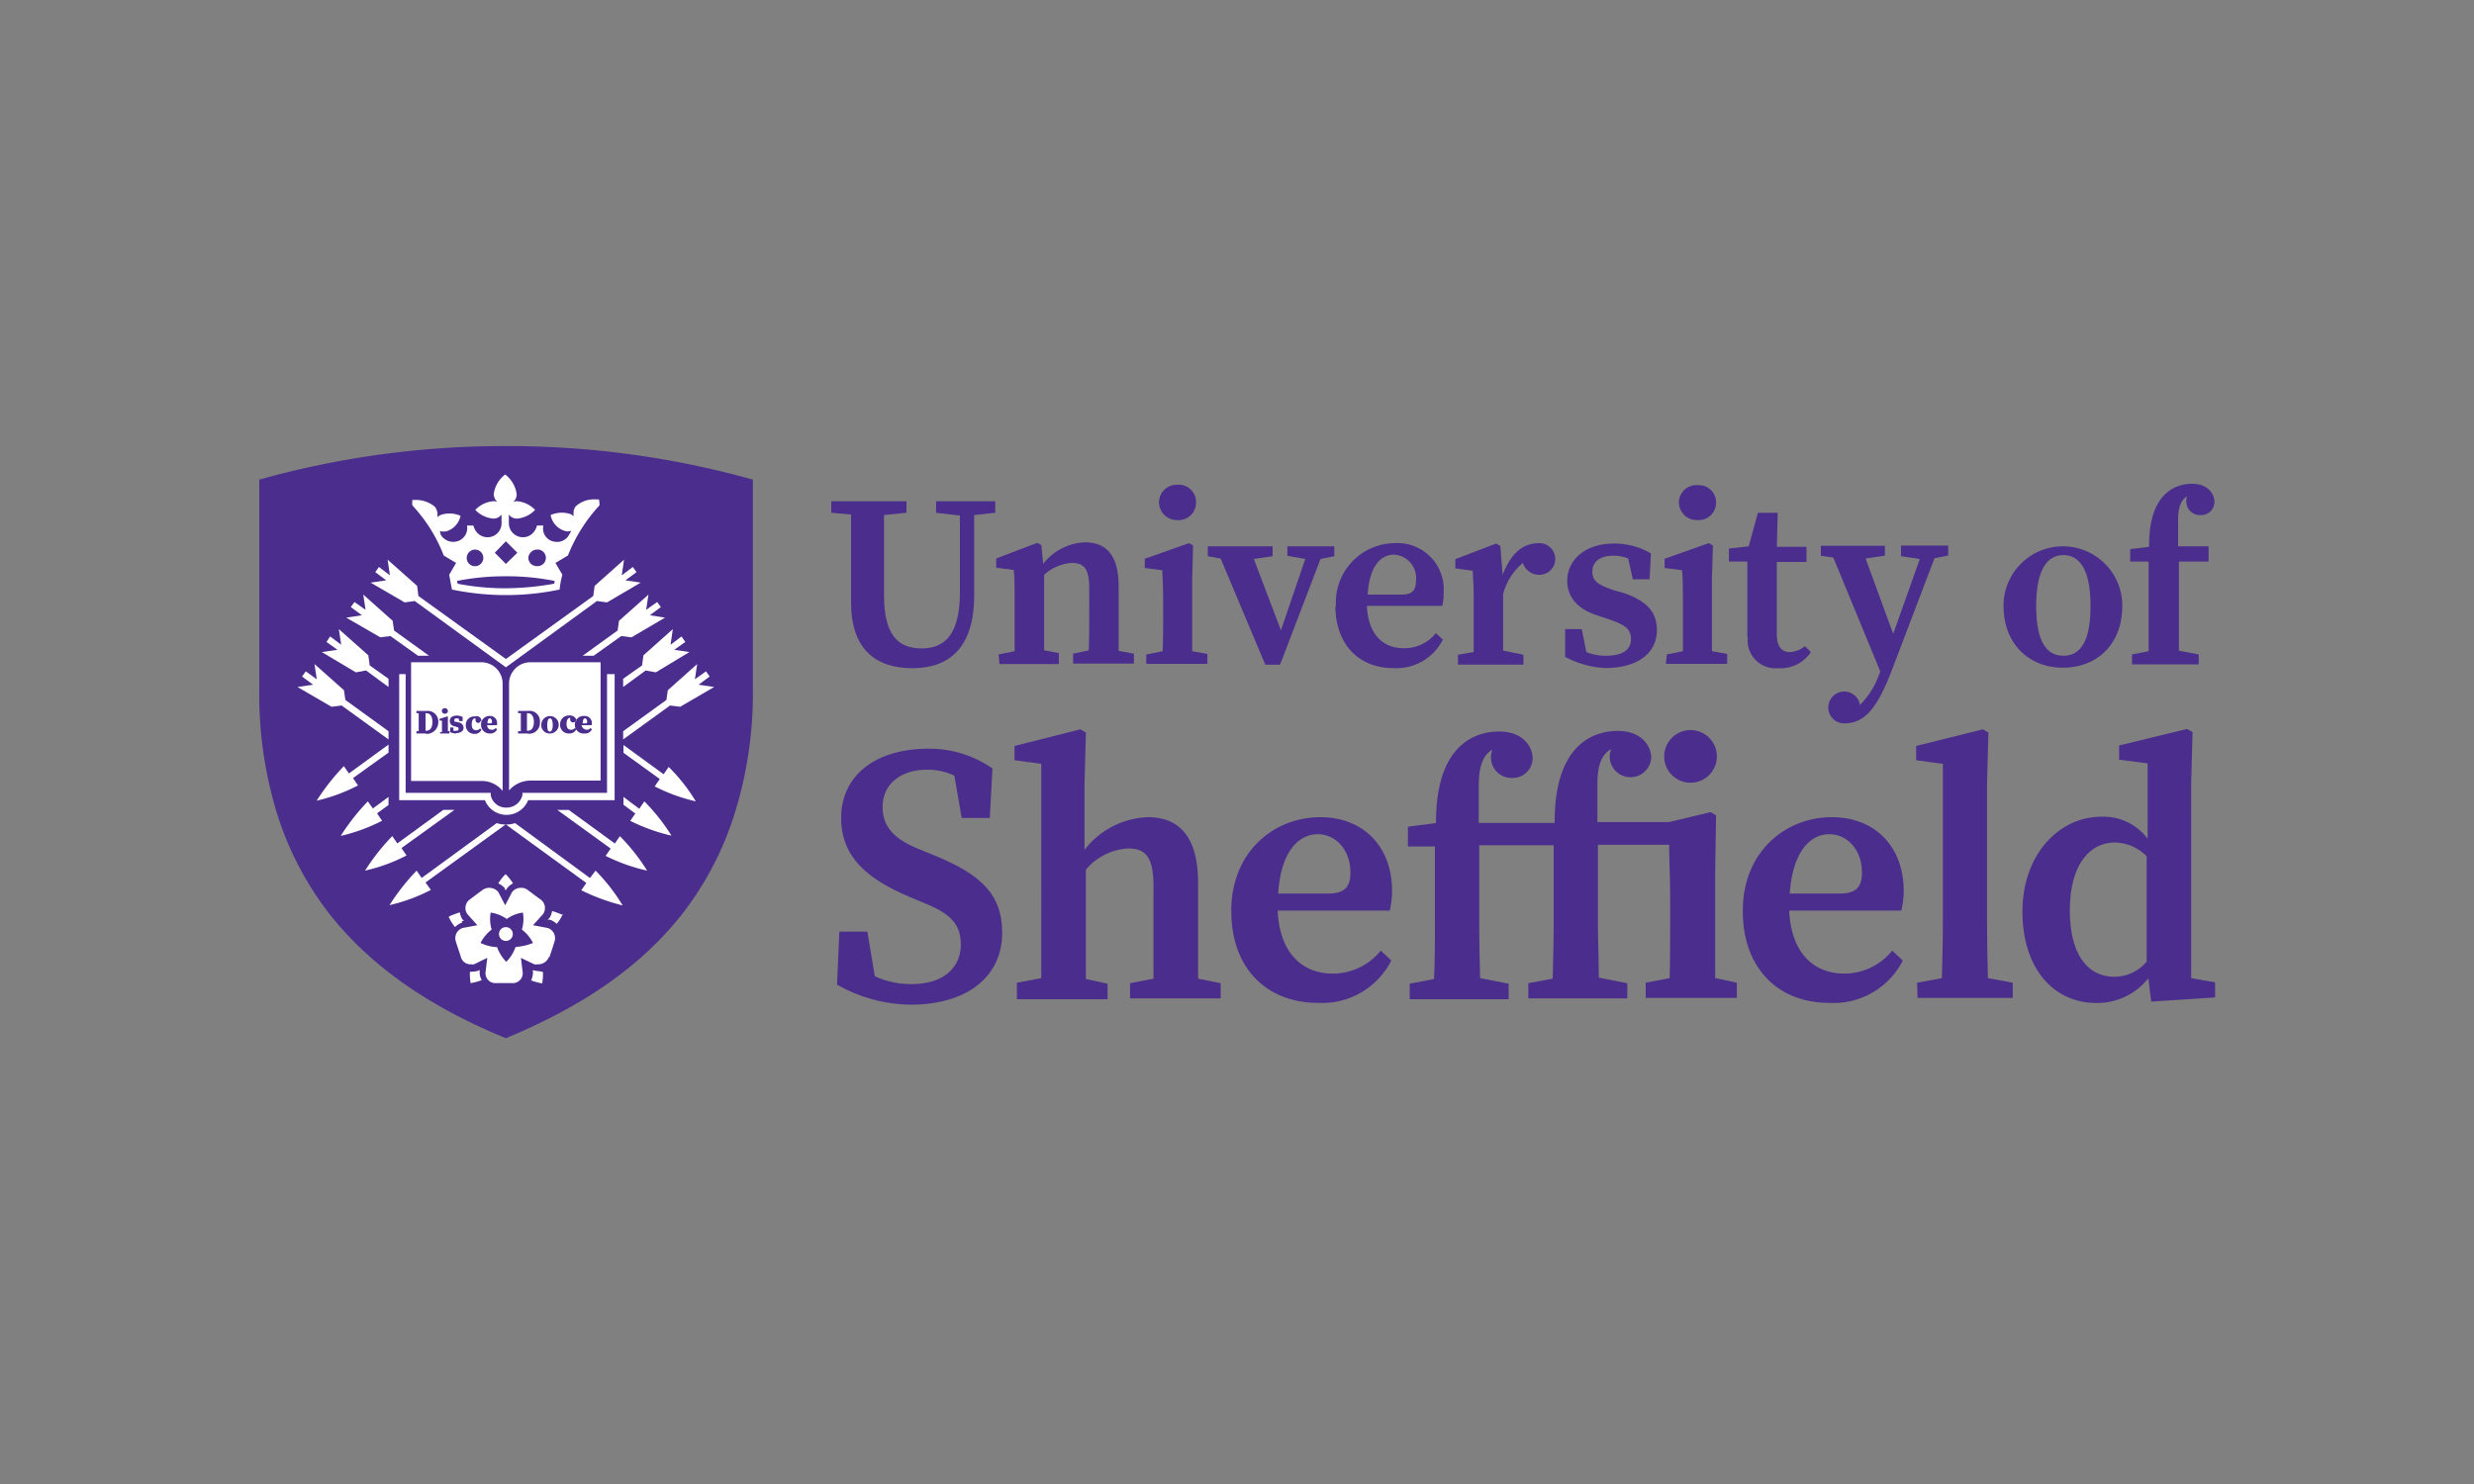 <svg id="Layer_1" data-name="Layer 1" xmlns="http://www.w3.org/2000/svg" viewBox="0 0 250 150"><rect x="0" y="0" width="250" height="150" fill="#808080" stroke="none"/><defs><style>.cls-1{fill:#4a2d8c;}.cls-2{fill:#fff;}</style></defs><path class="cls-1" d="M51.12,45.09A91.66,91.66,0,0,0,26.2,48.48V69.72a40.82,40.82,0,0,0,1.95,13,32.15,32.15,0,0,0,5.3,9.86c4,5,9.72,9.06,17.34,12.22l.33.14.32-.14c7.67-3.21,13.34-7.2,17.34-12.22a32.15,32.15,0,0,0,5.3-9.86,40.65,40.65,0,0,0,2-13V48.48A91.64,91.64,0,0,0,51.12,45.09Z"/><path class="cls-2" d="M39.26,81.34v-.79l-1.58,1.17L37.17,81h0a22.06,22.06,0,0,0-2.74,3.49h0a17.8,17.8,0,0,0,4.18-1.53h0l-.51-.75,1.16-.84Z"/><polygon class="cls-2" points="65.67 62.19 66.78 61.36 66.41 60.85 65.29 61.64 65.53 60.1 62.55 62.75 62.41 63.73 58.88 66.28 59.99 66.28 62.78 64.29 63.81 64.42 67.2 62.43 65.67 62.19"/><path class="cls-2" d="M51.12,83.34h0a3,3,0,0,1-.93-.14l-7.58,5.54L42.1,88h0a22.06,22.06,0,0,0-2.74,3.49h0a17.56,17.56,0,0,0,4.18-1.54h0L43,89.2l8.09-5.86Z"/><polygon class="cls-2" points="70.59 69.21 71.71 68.38 71.34 67.86 70.22 68.66 70.45 67.12 67.48 69.77 67.34 70.75 62.97 73.91 62.97 74.74 67.71 71.31 68.73 71.44 72.17 69.44 70.59 69.21"/><path class="cls-2" d="M45.91,81.86H44.8l-4.65,3.39-.51-.74h0A21.48,21.48,0,0,0,36.89,88h0a17.17,17.17,0,0,0,4.19-1.53h0l-.51-.75,5.34-3.85Z"/><polygon class="cls-2" points="68.13 65.68 69.25 64.89 68.87 64.33 67.76 65.17 67.99 63.59 65.02 66.24 64.88 67.26 62.97 68.61 62.97 69.44 65.25 67.77 66.27 67.96 69.66 65.91 68.13 65.68"/><path class="cls-2" d="M60.55,50.48h-.32a2.77,2.77,0,0,0-2,.65,1,1,0,0,0-.27.79h0v.14h0v0h0a.2.2,0,0,0,0,.14.77.77,0,0,0-.32-.24,2.8,2.8,0,0,0-2,.1A2.07,2.07,0,0,0,57,53.64a1,1,0,0,0,.74,0l-.23.41a1.38,1.38,0,0,1-1.49.7,1.34,1.34,0,0,1-1.11-1.63l-.33,0-.32,0a1.58,1.58,0,0,1-.61.93,1.42,1.42,0,0,1-2.23-1.16v-.88a1,1,0,0,0,.79.41,2.81,2.81,0,0,0,1.86-.88,2.81,2.81,0,0,0-1.86-.88,1,1,0,0,0-.37.09,1,1,0,0,0,.37-.79,3,3,0,0,0-1.16-2,3,3,0,0,0-1.16,2,1.22,1.22,0,0,0,.37.79.81.81,0,0,0-.37-.09,2.81,2.81,0,0,0-1.86.88,2.81,2.81,0,0,0,1.86.88,1,1,0,0,0,.79-.41v.88a1.4,1.4,0,0,1-1.16,1.39,1.45,1.45,0,0,1-1.07-.23,1.58,1.58,0,0,1-.61-.93l-.32,0-.33,0a1.39,1.39,0,0,1-1.16,1.63,1.46,1.46,0,0,1-1.49-.7l-.09-.37a1.44,1.44,0,0,0,.74,0,2.1,2.1,0,0,0,1.35-1.54,2.75,2.75,0,0,0-2-.09.89.89,0,0,0-.33.23v-.14h0v0h0V52h0a1.23,1.23,0,0,0-.28-.79A3,3,0,0,0,42,50.53h-.33a2.05,2.05,0,0,0,0,.55,16.93,16.93,0,0,1,1.58,2,15.7,15.7,0,0,1,1.59,3.07l1.25.75-.7,1.2c.1.52.19,1,.28,1.49h0a26.71,26.71,0,0,0,5.44.56h0a26.49,26.49,0,0,0,5.44-.56h0a8,8,0,0,1,.28-1.49l-.7-1.2,1.26-.75A16.22,16.22,0,0,1,59,53.08a15.91,15.91,0,0,1,1.58-2,3.11,3.11,0,0,0-.05-.6Zm-6.32,5.07a.84.84,0,1,1,0,1.67.84.84,0,0,1-.84-.84A.9.9,0,0,1,54.23,55.55Zm-3.11-.84,1.16,1.16L51.12,57,50,55.87ZM48,55.55a.84.84,0,1,1-.84.83A.86.86,0,0,1,48,55.55ZM56,59a28.4,28.4,0,0,1-4.88.46A24.83,24.83,0,0,1,46.24,59c0-.1-.05-.19-.05-.28a24.59,24.59,0,0,1,4.93-.47,24.22,24.22,0,0,1,4.92.47A.7.7,0,0,1,56,59Z"/><polygon class="cls-2" points="51.12 67.45 41.91 60.75 40.89 60.89 37.45 58.89 39.03 58.66 37.92 57.83 38.29 57.31 39.4 58.15 39.17 56.57 42.15 59.22 42.28 60.24 51.12 66.61 59.95 60.24 60.09 59.22 63.06 56.57 62.83 58.15 63.95 57.31 64.32 57.83 63.2 58.66 64.74 58.89 61.34 60.89 60.32 60.75 51.12 67.45"/><path class="cls-2" d="M61.34,68.14v12H52.79l0,.24a1.64,1.64,0,0,1-1.62,1.25,1.56,1.56,0,0,1-1.58-1.25l0-.24h-8.6v-12h-.65V80.88H49a2.35,2.35,0,0,0,4.37,0h8.74V68.14Z"/><path class="cls-2" d="M67.85,84.46A19.5,19.5,0,0,0,65.11,81h0l-.51.75L63,80.55v.79l1.2.89-.51.74h0a18.58,18.58,0,0,0,4.14,1.49Z"/><polygon class="cls-2" points="42.24 66.28 43.35 66.28 39.82 63.73 39.68 62.75 36.71 60.1 36.94 61.64 35.82 60.85 35.45 61.36 36.57 62.19 34.99 62.43 38.43 64.42 39.45 64.29 42.24 66.28"/><polygon class="cls-2" points="39.26 68.61 37.36 67.26 37.22 66.24 34.24 63.59 34.48 65.17 33.36 64.33 32.99 64.89 34.1 65.68 32.52 65.91 35.96 67.96 36.99 67.77 39.26 69.44 39.26 68.61"/><path class="cls-2" d="M65.39,88a19.49,19.49,0,0,0-2.75-3.48h0l-.51.74-4.65-3.39H56.32l5.39,3.9-.51.74h0A18,18,0,0,0,65.39,88Z"/><polygon class="cls-2" points="39.26 73.91 34.9 70.75 34.76 69.77 31.78 67.12 32.01 68.66 30.9 67.86 30.52 68.38 31.64 69.21 30.06 69.44 33.5 71.44 34.52 71.31 39.26 74.74 39.26 73.91"/><path class="cls-2" d="M60.18,88h0l-.56.75L52.05,83.2a2.83,2.83,0,0,1-.93.14h0l8.13,5.91-.51.74h0a21.29,21.29,0,0,0,4.18,1.53h0A18.44,18.44,0,0,0,60.18,88Z"/><path class="cls-2" d="M39.26,76.05v-.79l-4,2.92-.51-.74h0A22.06,22.06,0,0,0,32,80.93h0a17.56,17.56,0,0,0,4.18-1.54h0l-.51-.74,3.62-2.6Z"/><path class="cls-2" d="M70.31,81a17.71,17.71,0,0,0-2.74-3.48h0l-.51.74L63,75.3v.79l3.67,2.65-.51.75h0A18,18,0,0,0,70.31,81Z"/><path class="cls-2" d="M55.53,96.73c.1-.33.42-1.25.51-1.58a1.08,1.08,0,0,0-.69-1.35l-1.49-.28,1-1.11a1.06,1.06,0,0,0-.23-1.49c-.28-.19-1.07-.79-1.35-1a1.05,1.05,0,0,0-.65-.18,1.14,1.14,0,0,0-.88.42l-.7,1.34-.7-1.34a1.18,1.18,0,0,0-1.53-.24c-.28.19-1.07.79-1.35,1a1.06,1.06,0,0,0-.23,1.49l1,1.11-1.49.28a1.08,1.08,0,0,0-.69,1.35c.09.33.42,1.25.51,1.58a1,1,0,0,0,1,.74,1,1,0,0,0,.33,0l1.34-.65-.18,1.48a1,1,0,0,0,1.07,1.07h1.62a1,1,0,0,0,1.07-1.07l-.18-1.48,1.35.65a.88.88,0,0,0,.32,0,1.16,1.16,0,0,0,1.16-.74Zm-3.34-1h-.1a3.94,3.94,0,0,1-.93,1.49,4.08,4.08,0,0,1-.93-1.49h-.09a4.23,4.23,0,0,1-1.58-.42,4,4,0,0,1,1.12-1.35,3.79,3.79,0,0,1-.1-1.72,3.72,3.72,0,0,1,1.63.65,3.56,3.56,0,0,1,1.63-.65,3.79,3.79,0,0,1-.1,1.72,4,4,0,0,1,1.12,1.35A5.41,5.41,0,0,1,52.19,95.71Z"/><circle class="cls-2" cx="51.12" cy="94.41" r="0.7"/><path class="cls-2" d="M46.65,93.1h.1l.14,0-.1-.09,0,0,0,0a1.66,1.66,0,0,1-.32-.79,9.17,9.17,0,0,0-1,.37l-.14.1.09.14a4.83,4.83,0,0,0,.56.88,2,2,0,0,1,.74-.47Z"/><path class="cls-2" d="M51,89.76h0l0,.09.1.14.09-.14v0l0,0a1.86,1.86,0,0,1,.65-.56,5.49,5.49,0,0,0-.65-.84l-.1-.09-.09.09a4.88,4.88,0,0,0-.65.84A2.13,2.13,0,0,1,51,89.76Z"/><path class="cls-2" d="M56.79,92.45a10.25,10.25,0,0,0-1-.37,1.77,1.77,0,0,1-.32.79l-.05,0,0,0-.09.09.14,0h.09a2,2,0,0,1,.7.42,4,4,0,0,0,.56-.88l.09-.14S56.79,92.45,56.79,92.45Z"/><path class="cls-2" d="M54.51,98.17a2.72,2.72,0,0,1-.56-.09h0l0,0-.14,0,.05.13v.1a2.24,2.24,0,0,1-.19.79,6.64,6.64,0,0,0,1,.28l.14,0,0-.14a4.89,4.89,0,0,0,.05-1Z"/><path class="cls-2" d="M48.47,98.26v-.09l0-.14-.14.09,0,0h0a2.11,2.11,0,0,1-.56.09.7.7,0,0,1-.28,0,4.63,4.63,0,0,0,.05,1l0,.14.14,0a5.55,5.55,0,0,0,1-.28A1.55,1.55,0,0,1,48.47,98.26Z"/><path class="cls-2" d="M49.49,72.61c-.14,0-.23.18-.23.51h.28c.14,0,.18-.05.18-.19s-.09-.32-.23-.32Z"/><path class="cls-2" d="M43.08,72.09H43v1.77h.1c.37,0,.6-.32.6-.88s-.23-.89-.6-.89Z"/><path class="cls-2" d="M48.65,66.94H41.54v12h7.11a2.71,2.71,0,0,1,2.14,1V69.07A2.15,2.15,0,0,0,48.65,66.94Zm-3.72,4.64a.31.31,0,0,1,.33.28c0,.19-.14.28-.33.28a.28.28,0,1,1,0-.56Zm-1.85,2.56h-1v-.23l.23,0V72.09l-.23,0v-.23h1a1.07,1.07,0,0,1,1.21,1.11,1.18,1.18,0,0,1-1.25,1.21Zm2.32,0h-.93V74l.19,0V72.84l-.24,0v-.18l.75-.24.09,0v1.49l.19,0-.05.19Zm.7,0a1.34,1.34,0,0,1-.61-.14h0v-.47h.33l0,.33a.51.51,0,0,0,.24,0c.18,0,.28,0,.28-.18s-.05-.14-.28-.23l-.19-.05a.53.53,0,0,1-.42-.51c0-.37.28-.56.75-.56a1.25,1.25,0,0,1,.55.14h0l0,.42h-.33l-.09-.28h-.19c-.09,0-.23,0-.23.19s0,.13.28.18l.19.05a.54.54,0,0,1,.46.56c0,.27-.28.51-.74.51Zm2.46-1.26a.24.24,0,0,1-.23.19c-.1,0-.28-.05-.28-.33l0-.14h0c-.19,0-.38.14-.38.61s.19.6.47.6a.5.5,0,0,0,.37-.18h0l.14.13h0a.72.72,0,0,1-.7.42.85.85,0,0,1-.88-.88.84.84,0,0,1,.93-.88.48.48,0,0,1,.65.46Zm1.16.88a.41.41,0,0,0,.37-.18h0l.14.14h0a.74.74,0,0,1-.74.42.86.86,0,0,1-.88-.89.85.85,0,0,1,.88-.88.7.7,0,0,1,.74.74v.19h-1c0,.28.18.46.46.46Z"/><path class="cls-2" d="M53.35,72.09h-.1v1.77h.1c.37,0,.6-.32.6-.88s-.23-.89-.6-.89Z"/><path class="cls-2" d="M55.58,72.61c-.19,0-.28.23-.28.69,0,.61.14.65.28.65s.28-.23.28-.65S55.76,72.61,55.58,72.61Z"/><path class="cls-2" d="M53.58,66.94a2.16,2.16,0,0,0-2.14,2.13V79.9a2.87,2.87,0,0,1,2.14-1h7.11V66.94Zm-.23,7.2h-1v-.23l.28,0V72.09l-.28,0v-.23h1A1.05,1.05,0,0,1,54.56,73a1.09,1.09,0,0,1-1.21,1.16Zm2.23,0a.84.84,0,0,1-.88-.93.88.88,0,1,1,.88.93Zm2.6-1.3a.26.26,0,0,1-.28.18.28.28,0,0,1-.28-.32l0-.14h0c-.18,0-.37.14-.37.6s.19.6.46.6a.44.44,0,0,0,.38-.18h0l.14.14h0a.76.76,0,0,1-.75.42.86.86,0,0,1-.88-.89.88.88,0,0,1,.93-.93.69.69,0,0,1,.74.52Zm1.12.92a.41.41,0,0,0,.37-.18h0l.14.14h0a.74.74,0,0,1-.74.42.89.89,0,1,1,0-1.77.71.71,0,0,1,.74.74c0,.1,0,.14-.05.19h-1a.57.57,0,0,0,.51.46Z"/><path class="cls-2" d="M59.11,72.61c-.14,0-.23.18-.23.51h.28c.14,0,.18-.05.18-.19s-.09-.32-.23-.32Z"/><path class="cls-1" d="M171,79.11a2.66,2.66,0,1,0-2.83-2.65A2.65,2.65,0,0,0,171,79.11Z"/><path class="cls-1" d="M94.62,50.67h5.95v1.16l-2.13.23V60.2c0,5.25-2.51,7.34-6.23,7.34S86,65.63,86,60.89V58.2c0-2.05,0-4.14,0-6.19l-2-.18V50.67H91.6v1.16l-2.27.23c0,2,0,4.09,0,6.14v1.95c0,4,1.39,5.39,3.81,5.39S97,64,97,59.87V52.11l-2.41-.28V50.67Z"/><path class="cls-1" d="M100.9,66.15l1.63-.33c0-1.21,0-2.84,0-3.9V60.61c0-1.34,0-2-.09-3l-1.77-.23v-.93l4.14-1.58.42.23.18,1.9a5.62,5.62,0,0,1,4.23-2.18c2.19,0,3.4,1.35,3.4,4.46v2.61c0,1.11,0,2.69,0,3.9l1.54.28v1h-6.14v-1l1.58-.33c.05-1.21.05-2.74.05-3.9V59.5c0-2-.51-2.6-1.77-2.6a4.57,4.57,0,0,0-2.79,1.2v3.72c0,1.07,0,2.65,0,3.91l1.49.28v1.11H101l-.09-1Z"/><path class="cls-1" d="M115.87,66.15l1.62-.33c.05-1.21.05-2.84.05-3.9V60.75c0-1.34-.05-2.13-.09-3.11l-1.77-.23v-.93l4.46-1.58.42.23-.09,3.49v3.3c0,1.06,0,2.64,0,3.9l1.54.28v1h-6.18v-1Z"/><path class="cls-1" d="M130.09,55.22h4.74v1l-1.39.28-4.09,10.69h-1.49l-4.51-10.73-1.3-.24v-1h6.55v1l-1.9.28,2.74,7.21,2.46-7.21-1.81-.32v-1Z"/><path class="cls-1" d="M135,61.26a6,6,0,0,1,6-6.36,4.67,4.67,0,0,1,4.88,5,5.1,5.1,0,0,1-.14,1.34h-7.62c.14,2.89,1.63,4.28,3.72,4.28A4.08,4.08,0,0,0,145.1,64l.7.65a5.25,5.25,0,0,1-5,2.88c-3.44,0-5.81-2.32-5.86-6.23Zm3.21-1.16h3.39c1.21,0,1.49-.51,1.49-1.44a2.37,2.37,0,0,0-2.23-2.6c-1.26,0-2.47,1.07-2.65,4Z"/><path class="cls-1" d="M158.16,66.47V63.59h1.68l.46,2.32a5.11,5.11,0,0,0,2,.37c1.67,0,2.51-.6,2.51-1.67s-.61-1.44-2.19-2l-1.25-.42c-1.86-.6-3-1.77-3-3.49,0-2,1.68-3.76,4.75-3.76a7.3,7.3,0,0,1,3.71,1l-.14,2.61H165l-.47-2.1a4,4,0,0,0-1.53-.28c-1.3,0-2.09.61-2.09,1.58s.51,1.35,2.18,1.91l1,.28c2.42.84,3.34,2,3.34,3.76,0,2.24-1.85,3.82-5.2,3.82a9.32,9.32,0,0,1-4.05-1.12Z"/><path class="cls-1" d="M168.44,66.15l1.62-.33V60.75c0-1.34,0-2.13-.09-3.11l-1.76-.23v-.93l4.46-1.58.42.23-.1,3.49v7.2l1.54.28v1h-6.19l.1-1Z"/><path class="cls-1" d="M176.57,64.38V56.76h-1.86V55.45l2-.23.93-3.39h2l-.09,3.44h3V56.8h-3v7.35c0,1.2.51,1.76,1.3,1.76a2.6,2.6,0,0,0,1.54-.6l.6.6a3.67,3.67,0,0,1-3.3,1.63,2.82,2.82,0,0,1-3.07-3.16Z"/><path class="cls-1" d="M202.46,61.22a6,6,0,1,1,12,0c0,4-2.65,6.27-6,6.27S202.46,65.17,202.46,61.22Zm8.79,0c0-3.44-1-5.11-2.74-5.11s-2.75,1.67-2.75,5.11.93,5.06,2.75,5.06S211.25,64.66,211.25,61.22Z"/><path class="cls-1" d="M84.58,99.52l.24-5.35h2.83l.75,4.51a8.77,8.77,0,0,0,3.76.79c3.07,0,4.93-1.58,4.93-4,0-2.19-1.21-3.21-3.91-4.28l-1.53-.65c-4.09-1.77-6.65-4-6.65-7.86,0-4.37,3.58-7,8.79-7a11.11,11.11,0,0,1,6.5,2l-.27,5H97.18l-.74-4.28a6.28,6.28,0,0,0-2.79-.6c-2.47,0-4.46,1.34-4.46,3.76,0,2.14,1.34,3.35,3.81,4.32l1.58.65c4.83,2,6.69,4.09,6.69,7.77,0,4.37-3.49,7.25-9.25,7.25A15.3,15.3,0,0,1,84.58,99.52Z"/><path class="cls-1" d="M102.76,99.33l2.46-.46c0-1.81,0-4.18,0-5.77V77.21l-2.7-.37V75.4l6.65-1.68.56.33-.14,5.2V85.9A8.48,8.48,0,0,1,116,82.6c3.21,0,5.07,2.05,5.07,6.65V93.1c0,1.68,0,4,0,5.82l2.28.46v1.53h-9.16V99.38l2.37-.46c0-1.82,0-4.1,0-5.77V89.62c0-2.88-.7-3.86-2.56-3.86a6.05,6.05,0,0,0-4.27,2.14v5.25c0,1.63,0,3.95,0,5.81l2.19.47V101h-9.16V99.33Z"/><path class="cls-1" d="M124.42,92.08c0-6,4.32-9.48,9-9.48,4.37,0,7.25,3,7.25,7.44a8.77,8.77,0,0,1-.23,2H129.11c.19,4.28,2.47,6.37,5.58,6.37a6.26,6.26,0,0,0,4.84-2.32l1.06,1a7.83,7.83,0,0,1-7.39,4.28c-5.2,0-8.78-3.49-8.78-9.3Zm4.74-1.76h5.07c1.76,0,2.23-.79,2.23-2.14,0-2.28-1.49-3.86-3.3-3.86S129.44,85.9,129.16,90.32Z"/><path class="cls-1" d="M176.11,92.08c0-6,4.32-9.48,9-9.48,4.37,0,7.26,3,7.26,7.44a8.21,8.21,0,0,1-.24,2H180.8c.19,4.28,2.47,6.37,5.58,6.37a6.24,6.24,0,0,0,4.83-2.32l1.07,1a7.85,7.85,0,0,1-7.43,4.28c-5.16,0-8.74-3.49-8.74-9.3Zm4.74-1.76h5.06c1.77,0,2.24-.79,2.24-2.14,0-2.28-1.49-3.86-3.3-3.86S181.17,85.9,180.85,90.32Z"/><path class="cls-1" d="M193.72,99.33l2.51-.46c.05-2,.1-3.86.1-5.77V77.21l-2.7-.37V75.4l6.74-1.68.56.33-.14,5.2V93.1c0,1.91.05,3.86.09,5.77l2.51.46v1.54h-9.62l-.05-1.54Z"/><path class="cls-1" d="M217.06,98.92a6.6,6.6,0,0,1-5.21,2.46c-4.37,0-7.48-3.53-7.48-9.25s3.67-9.58,8-9.58a5.57,5.57,0,0,1,4.65,2.23V77.16l-2.88-.37V75.35L221,73.68l.56.32-.14,5.21V98.87l2.42.42v1.53l-6.46.42-.28-2.32Zm-3.4-.19a4.26,4.26,0,0,0,3.26-1.53V86.55a4.57,4.57,0,0,0-3.21-1.39c-2.46,0-4.55,2.13-4.55,6.88,0,4.5,1.86,6.69,4.5,6.69Z"/><path class="cls-1" d="M155.56,54.9c-1.62,0-2.83.93-3.72,3.2l-.23-2.92-.42-.24-4.13,1.58v.93l1.76.24c.05,1,.1,1.62.1,3v5.21l-1.59.28v1h6.61v-1l-2.05-.42V60.06a6.08,6.08,0,0,1,2-3.16h0a1.71,1.71,0,0,0,1.67,1.2,1.6,1.6,0,1,0,0-3.2Z"/><path class="cls-1" d="M173.32,98.87c0-1.86,0-4.18,0-5.81V88.18l.09-5.77-.55-.32-4.19,1h-7.25V79.44c0-1,0-3,1.4-3.72a1.82,1.82,0,0,0-.14,1,2.1,2.1,0,0,0,4.18-.14c0-1.07-.88-2.7-3.39-2.7-2.23,0-6.37,1.16-6.37,9.16v.14h-7.67V79.49c0-1,.05-3,1.39-3.72a1.88,1.88,0,0,0-.14,1,2.05,2.05,0,0,0,2.1,1.86,2,2,0,0,0,2.09-2c0-1.07-.88-2.69-3.39-2.69-2.24,0-6.37,1.16-6.37,9.15v.1l-2.84.37v2H145V93.2c0,2,0,3.86-.09,5.76l-2.46.47V101h10V99.43l-2.88-.56c-.05-1.91-.09-3.81-.09-5.72V85.44H157v7.71c0,1.95-.05,3.86-.1,5.77l-2.46.46v1.53h10V99.38l-2.88-.56c0-1.9-.09-3.81-.09-5.72V85.39h7.2c0,1.53.1,3.21.1,5.44V93.1c0,1.59,0,4-.05,5.77l-2.42.46v1.54h9.21V99.33l-2.14-.46Z"/><path class="cls-1" d="M192.1,55.22v1l1.9.28-2.69,7.57-2.79-7.62,1.95-.28v-1H184v1l1.26.19L190,67.86l-.05.14a8.42,8.42,0,0,1-2,3.26,1.61,1.61,0,1,0-1.58,1.86h0c2.18,0,3.44-1.77,4.88-5.58l4.23-11.11,1.39-.28v-1l-4.78,0Z"/><path class="cls-1" d="M223.1,55.22h-3V52.67c0-.66,0-2,.93-2.51a1.08,1.08,0,0,0-.09.65,1.35,1.35,0,0,0,1.44,1.25,1.33,1.33,0,0,0,1.39-1.35c0-.69-.56-1.81-2.28-1.81-1.48,0-4.32.79-4.32,6.18v.19l-1.91.23v1.26h1.86v5.16c0,1.3,0,2.6,0,3.9l-1.68.33v1h6.74v-1l-2-.38c0-1.3,0-2.55,0-3.85V56.76h3V55.22Z"/><path class="cls-1" d="M169.65,50.81a1.77,1.77,0,0,1,1.9-1.77,1.74,1.74,0,0,1,1.86,1.77,1.76,1.76,0,0,1-1.86,1.76A1.82,1.82,0,0,1,169.65,50.81Z"/><path class="cls-1" d="M117.12,50.81A1.78,1.78,0,0,1,119,49a1.74,1.74,0,0,1,1.86,1.77A1.76,1.76,0,0,1,119,52.57,1.82,1.82,0,0,1,117.12,50.81Z"/></svg>